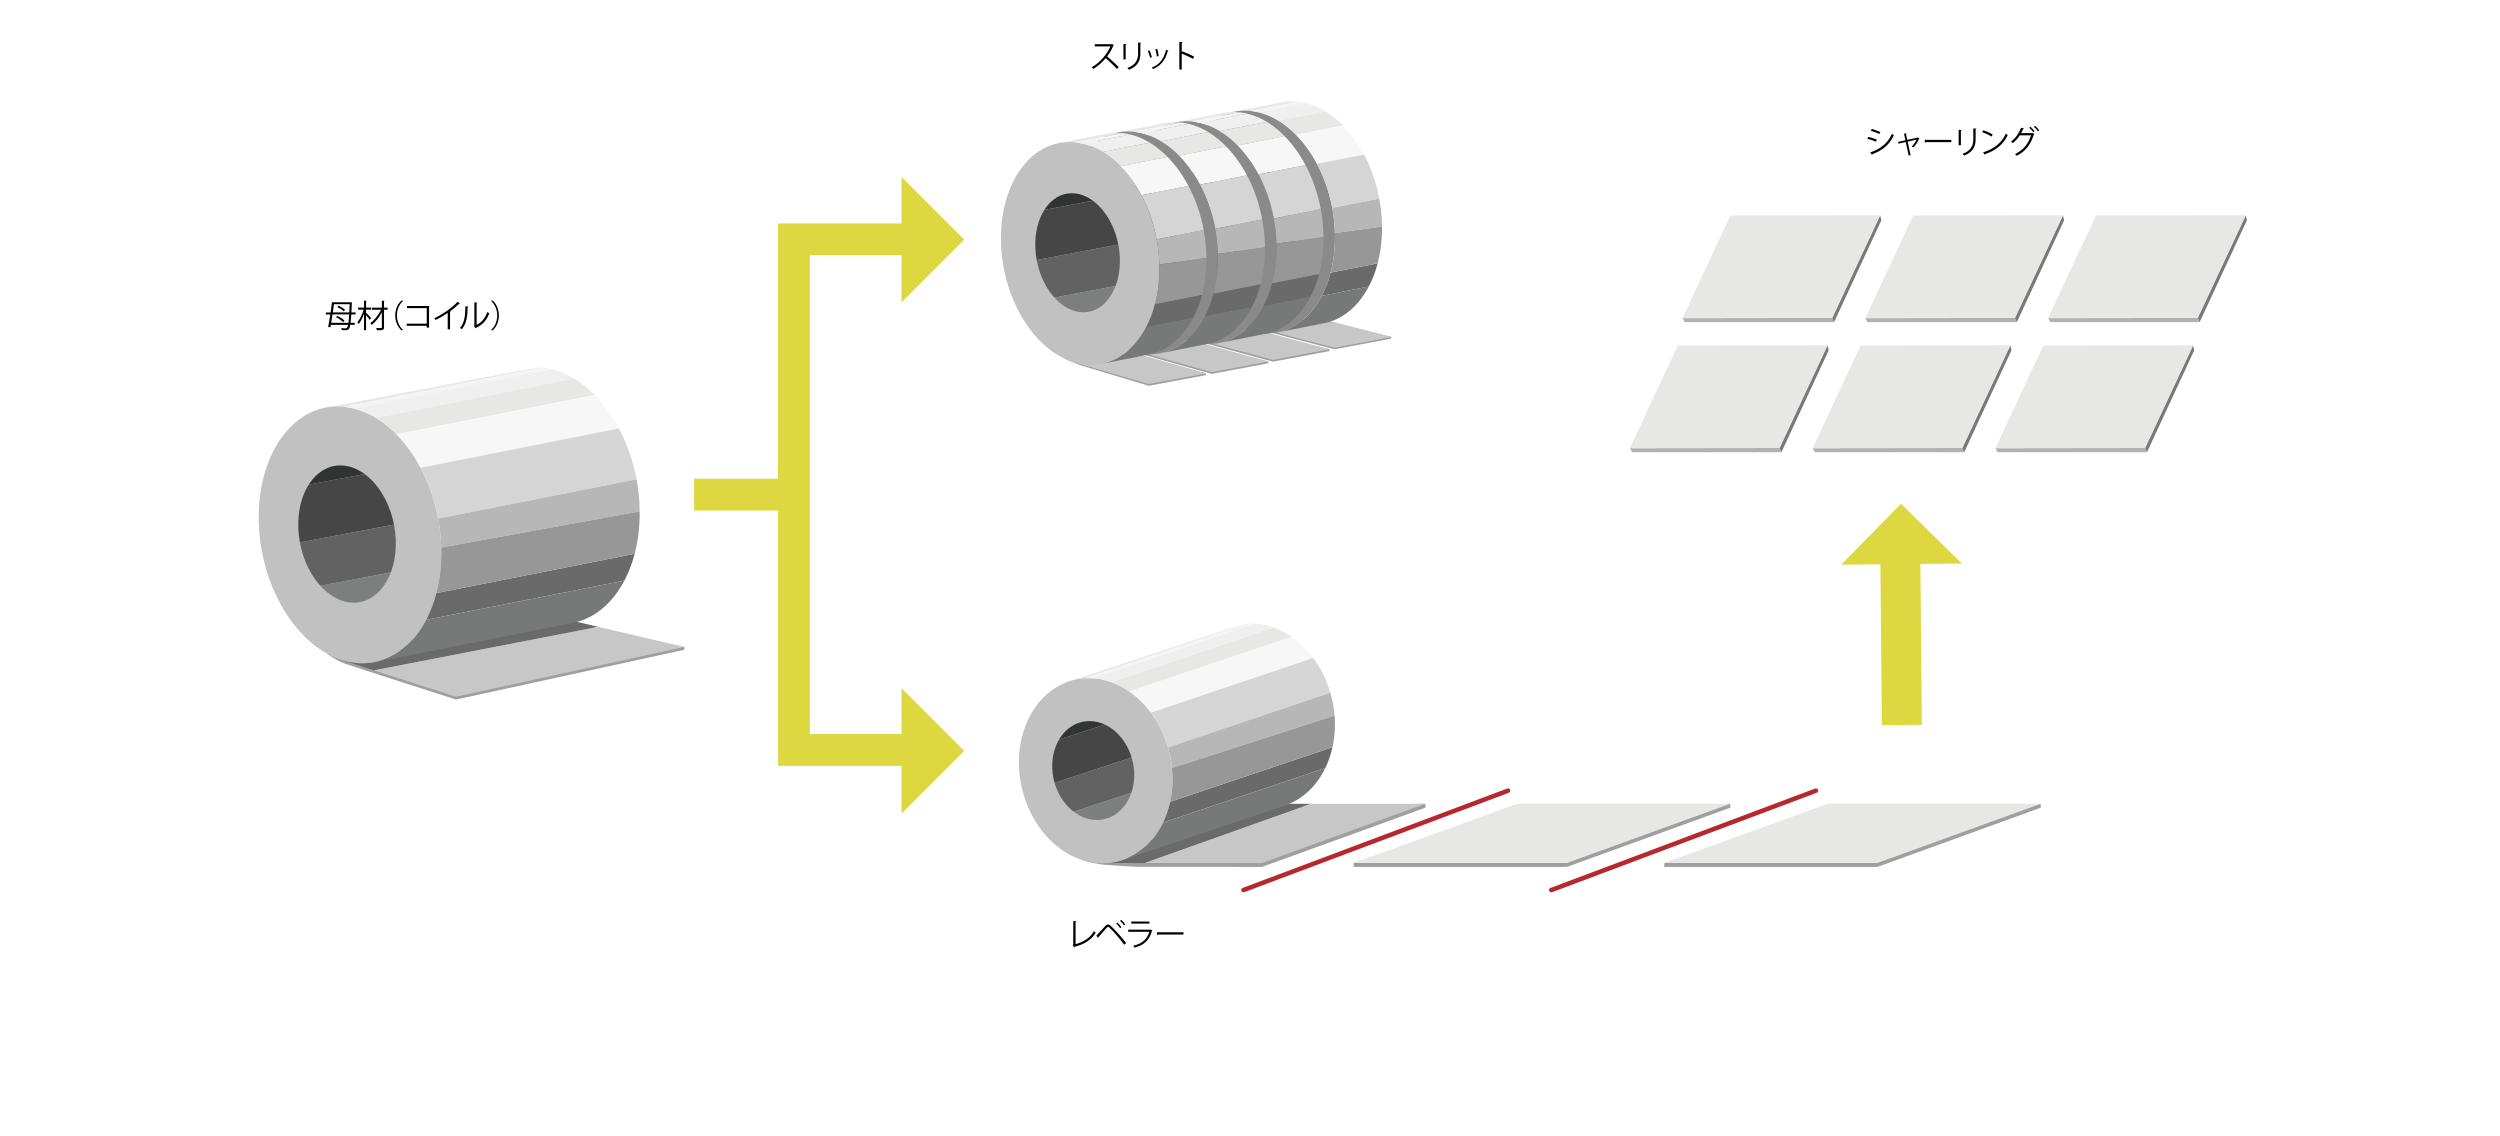 <?xml version="1.0" encoding="UTF-8"?>
<svg id="_レイヤー_1" data-name="レイヤー 1" xmlns="http://www.w3.org/2000/svg" xmlns:xlink="http://www.w3.org/1999/xlink" viewBox="0 0 1100 500">
  <defs>
    <style>
      .cls-1 {
        fill: #6a6a6a;
      }

      .cls-2 {
        fill: #b7b7b7;
      }

      .cls-3 {
        fill: #797979;
      }

      .cls-4 {
        clip-path: url(#clippath-20);
      }

      .cls-5 {
        clip-path: url(#clippath-11);
      }

      .cls-6 {
        clip-path: url(#clippath-16);
      }

      .cls-7 {
        fill: #f4f4f4;
      }

      .cls-8 {
        fill: #a5a5a5;
      }

      .cls-9 {
        clip-path: url(#clippath-32);
      }

      .cls-10 {
        fill: #989798;
      }

      .cls-11 {
        fill: #e7e7e6;
      }

      .cls-12 {
        fill: #9f9f9f;
      }

      .cls-13 {
        clip-path: url(#clippath-2);
      }

      .cls-14 {
        clip-path: url(#clippath-13);
      }

      .cls-15 {
        fill: #040000;
      }

      .cls-16 {
        clip-path: url(#clippath-25);
      }

      .cls-17 {
        fill: #7d7e7e;
      }

      .cls-18 {
        fill: #ddd840;
      }

      .cls-19 {
        fill: #1082c6;
      }

      .cls-20 {
        clip-path: url(#clippath-15);
      }

      .cls-21 {
        fill: #323333;
      }

      .cls-22 {
        stroke-width: 8px;
      }

      .cls-22, .cls-23 {
        stroke: #ddd840;
        stroke-miterlimit: 10;
      }

      .cls-22, .cls-23, .cls-24, .cls-25 {
        fill: none;
      }

      .cls-26 {
        clip-path: url(#clippath-6);
      }

      .cls-27 {
        clip-path: url(#clippath-26);
      }

      .cls-28 {
        fill: #474647;
      }

      .cls-29 {
        fill: #c7c7c7;
      }

      .cls-30 {
        clip-path: url(#clippath-7);
      }

      .cls-31 {
        clip-path: url(#clippath-21);
      }

      .cls-32 {
        clip-path: url(#clippath-1);
      }

      .cls-33 {
        clip-path: url(#clippath-4);
      }

      .cls-34 {
        clip-path: url(#clippath-27);
      }

      .cls-35 {
        clip-path: url(#clippath-12);
      }

      .cls-36 {
        fill: #8f8f8f;
      }

      .cls-23 {
        stroke-width: 14px;
      }

      .cls-37 {
        clip-path: url(#clippath-24);
      }

      .cls-38 {
        clip-path: url(#clippath-30);
      }

      .cls-39 {
        clip-path: url(#clippath-22);
      }

      .cls-40 {
        clip-path: url(#clippath-9);
      }

      .cls-24 {
        stroke: #b7282c;
        stroke-linecap: round;
        stroke-linejoin: round;
        stroke-width: 2px;
      }

      .cls-41 {
        clip-path: url(#clippath);
      }

      .cls-42 {
        fill: #d5d5d5;
      }

      .cls-43 {
        fill: #c2c1c1;
      }

      .cls-44 {
        clip-path: url(#clippath-19);
      }

      .cls-45 {
        clip-path: url(#clippath-31);
      }

      .cls-46 {
        fill: #bcbcbc;
      }

      .cls-47 {
        fill: #f8f7f7;
      }

      .cls-48 {
        clip-path: url(#clippath-3);
      }

      .cls-49 {
        fill: #b1b1b1;
      }

      .cls-50 {
        clip-path: url(#clippath-8);
      }

      .cls-51 {
        fill: #efefef;
      }

      .cls-52 {
        clip-path: url(#clippath-29);
      }

      .cls-53 {
        clip-path: url(#clippath-18);
      }

      .cls-54 {
        clip-path: url(#clippath-14);
      }

      .cls-55 {
        clip-path: url(#clippath-17);
      }

      .cls-56 {
        clip-path: url(#clippath-5);
      }

      .cls-57 {
        fill: #8a8a8a;
      }

      .cls-58 {
        fill: #777878;
      }

      .cls-59 {
        clip-path: url(#clippath-10);
      }

      .cls-60 {
        clip-path: url(#clippath-23);
      }

      .cls-61 {
        fill: #616261;
      }

      .cls-62 {
        clip-path: url(#clippath-28);
      }
    </style>
    <clipPath id="clippath">
      <rect class="cls-25" x="-410" y="-290" width="1920" height="1080"/>
    </clipPath>
    <clipPath id="clippath-1">
      <rect class="cls-25" x="-410" y="-290" width="1920" height="1080"/>
    </clipPath>
    <clipPath id="clippath-2">
      <path class="cls-25" d="m199.03,168.76l-55.69,10.55c2.61-.49,5.34-.61,8.15-.32l87.28-17.3c-.06,0-.13,0-.22,0-4.02,0-36.96,6.58-39.52,7.07"/>
    </clipPath>
    <clipPath id="clippath-3">
      <rect class="cls-25" x="-410" y="-290" width="1920" height="1080"/>
    </clipPath>
    <clipPath id="clippath-4">
      <path class="cls-25" d="m131.28,232.73c.74,16.62,10.93,31.1,22.76,32.35,11.83,1.24,20.82-11.22,20.08-27.85-.74-16.62-10.93-31.11-22.76-32.35-.55-.06-1.09-.09-1.62-.09-11.02,0-19.17,12.08-18.46,27.93"/>
    </clipPath>
    <clipPath id="clippath-5">
      <path class="cls-25" d="m164.66,291.39c.15-.03.29-.06.44-.09l-.44.09Zm-13.17-112.39c22.15,2.33,41.23,29.45,42.61,60.57,1.2,26.95-11.26,48.07-29.01,51.73l86.84-17.21c17.98-3.41,30.65-24.65,29.45-51.82-1.39-31.12-20.46-58.24-42.61-60.57l-87.28,17.3Z"/>
    </clipPath>
    <clipPath id="clippath-6">
      <rect class="cls-25" x="-410" y="-290" width="1920" height="1080"/>
    </clipPath>
    <clipPath id="clippath-7">
      <path class="cls-25" d="m516.13,284.75l-45.63,14.99c2.14-.7,4.4-1.15,6.74-1.3l71.46-24.05c-2.34.15-30.43,9.65-32.57,10.35"/>
    </clipPath>
    <clipPath id="clippath-8">
      <rect class="cls-25" x="-410" y="-290" width="1920" height="1080"/>
    </clipPath>
    <clipPath id="clippath-9">
      <path class="cls-25" d="m478.42,317.3c-9.86.65-16.69,10.9-15.26,22.91,1.44,12,10.6,21.21,20.46,20.56,9.86-.65,16.7-10.9,15.26-22.9-1.39-11.6-9.99-20.59-19.48-20.59-.32,0-.65.01-.98.03"/>
    </clipPath>
    <clipPath id="clippath-10">
      <path class="cls-25" d="m493.72,378.52c.12-.04.24-.08.36-.12l-.36.12Zm54.98-104.13l-71.46,24.05c18.47-1.21,35.62,16.02,38.31,38.5,2.33,19.46-6.95,36.47-21.47,41.47l71.1-23.93c14.73-4.84,24.18-21.97,21.83-41.59-2.6-21.73-18.72-38.56-36.47-38.56-.61,0-1.22.02-1.84.06"/>
    </clipPath>
    <clipPath id="clippath-11">
      <rect class="cls-25" x="-410" y="-290" width="1920" height="1080"/>
    </clipPath>
    <clipPath id="clippath-12">
      <path class="cls-25" d="m563.98,45.01l-20.7,4.1c2.27-.43,4.63-.53,7.07-.28l20.7-4.1c-.89-.09-1.76-.14-2.63-.14-1.52,0-3,.14-4.45.42"/>
    </clipPath>
    <clipPath id="clippath-13">
      <rect class="cls-25" x="-410" y="-290" width="1920" height="1080"/>
    </clipPath>
    <clipPath id="clippath-14">
      <path class="cls-25" d="m532.82,95.45c.64,14.42,9.48,26.99,19.74,28.07,10.26,1.08,18.06-9.74,17.42-24.16-.64-14.42-9.48-26.99-19.74-28.07-.47-.05-.94-.07-1.4-.07-9.56,0-16.63,10.48-16.02,24.23"/>
    </clipPath>
    <clipPath id="clippath-15">
      <path class="cls-25" d="m561.78,146.34c.12-.02.25-.05.37-.07l-.37.07Zm-11.42-97.51c19.22,2.02,35.77,25.55,36.97,52.55,1.04,23.39-9.78,41.71-25.17,44.89l20.33-4.02c15.6-2.96,26.6-21.39,25.55-44.96-1.2-27-17.75-50.53-36.97-52.55l-20.7,4.1Z"/>
    </clipPath>
    <clipPath id="clippath-16">
      <rect class="cls-25" x="-410" y="-290" width="1920" height="1080"/>
    </clipPath>
    <clipPath id="clippath-17">
      <path class="cls-25" d="m538.23,49.67l-20.7,4.1c2.27-.43,4.63-.53,7.07-.28l20.7-4.1c-.89-.09-1.76-.14-2.62-.14-1.52,0-3,.14-4.45.41"/>
    </clipPath>
    <clipPath id="clippath-18">
      <rect class="cls-25" x="-410" y="-290" width="1920" height="1080"/>
    </clipPath>
    <clipPath id="clippath-19">
      <path class="cls-25" d="m507.07,100.11c.64,14.42,9.48,26.98,19.74,28.07,10.26,1.08,18.06-9.74,17.42-24.16-.64-14.42-9.48-26.99-19.74-28.07-.47-.05-.94-.07-1.4-.07-9.56,0-16.63,10.48-16.02,24.23"/>
    </clipPath>
    <clipPath id="clippath-20">
      <path class="cls-25" d="m536.02,151c.12-.02.25-.05.37-.07l-.37.07Zm-11.42-97.51c19.22,2.02,35.77,25.55,36.97,52.55,1.04,23.39-9.77,41.71-25.17,44.89l20.33-4.02c15.6-2.96,26.59-21.39,25.55-44.96-1.2-27-17.75-50.53-36.97-52.55l-20.7,4.1Z"/>
    </clipPath>
    <clipPath id="clippath-21">
      <rect class="cls-25" x="-410" y="-290" width="1920" height="1080"/>
    </clipPath>
    <clipPath id="clippath-22">
      <path class="cls-25" d="m512.47,54.16l-20.7,4.1c2.27-.43,4.63-.53,7.07-.28l20.7-4.1c-.89-.09-1.76-.14-2.63-.14-1.52,0-3,.14-4.45.42"/>
    </clipPath>
    <clipPath id="clippath-23">
      <rect class="cls-25" x="-410" y="-290" width="1920" height="1080"/>
    </clipPath>
    <clipPath id="clippath-24">
      <path class="cls-25" d="m481.31,104.6c.64,14.42,9.48,26.99,19.74,28.07,10.26,1.08,18.06-9.74,17.42-24.16-.64-14.42-9.48-26.99-19.74-28.07-.47-.05-.94-.07-1.4-.07-9.56,0-16.63,10.48-16.02,24.23"/>
    </clipPath>
    <clipPath id="clippath-25">
      <path class="cls-25" d="m510.27,155.49c.12-.02.25-.05.37-.07l-.37.07Zm-11.42-97.51c19.22,2.02,35.77,25.55,36.97,52.55,1.04,23.39-9.78,41.71-25.17,44.89l20.33-4.02c15.6-2.96,26.59-21.39,25.54-44.96-1.2-27-17.75-50.53-36.97-52.55l-20.7,4.1Z"/>
    </clipPath>
    <clipPath id="clippath-26">
      <rect class="cls-25" x="-410" y="-290" width="1920" height="1080"/>
    </clipPath>
    <clipPath id="clippath-27">
      <path class="cls-25" d="m486.72,58.82l-20.7,4.1c2.27-.43,4.63-.53,7.07-.28l20.7-4.1c-.89-.09-1.76-.14-2.63-.14-1.52,0-3,.14-4.45.41"/>
    </clipPath>
    <clipPath id="clippath-28">
      <rect class="cls-25" x="-410" y="-290" width="1920" height="1080"/>
    </clipPath>
    <clipPath id="clippath-29">
      <path class="cls-25" d="m455.56,109.26c.64,14.42,9.48,26.98,19.74,28.06,10.26,1.08,18.06-9.74,17.42-24.16-.64-14.42-9.48-26.99-19.74-28.07-.47-.05-.94-.07-1.4-.07-9.56,0-16.63,10.48-16.02,24.23"/>
    </clipPath>
    <clipPath id="clippath-30">
      <path class="cls-25" d="m484.51,160.15c.12-.02.25-.05.37-.07l-.37.07Zm-11.42-97.51c19.22,2.02,35.77,25.55,36.97,52.55,1.04,23.39-9.78,41.71-25.17,44.89l20.33-4.02c15.6-2.96,26.59-21.38,25.55-44.96-1.2-27-17.76-50.53-36.97-52.55l-20.7,4.1Z"/>
    </clipPath>
    <clipPath id="clippath-31">
      <rect class="cls-25" x="-410" y="-290" width="1920" height="1080"/>
    </clipPath>
    <clipPath id="clippath-32">
      <rect class="cls-25" x="-410" y="-290" width="1920" height="1080"/>
    </clipPath>
  </defs>
  <g class="cls-41">
    <g class="cls-32">
      <path class="cls-12" d="m627.18,355.38v-1.72s-74,1.72-74,1.72l-76.33,23.3s5.48,1.56,9.43,1.85c3.36.25,11.69.85,13.79.85,14.7,0,55.19.07,55.19.07l71.92-26.07Z"/>
      <polygon class="cls-1" points="553.19 353.66 485.68 379.88 491.4 379.73 503.61 379.73 576.88 353.66 553.19 353.66"/>
      <polygon class="cls-29" points="627.18 353.66 576.88 353.66 503.61 379.73 555.26 379.73 627.18 353.66"/>
      <polygon class="cls-12" points="761.33 355.38 761.34 353.71 667.56 355.38 595.61 379.73 595.64 381.45 689.4 381.45 761.33 355.38"/>
      <polygon class="cls-12" points="897.95 355.38 897.9 353.71 804.19 355.38 732.32 379.73 732.27 381.45 826.03 381.45 897.95 355.38"/>
      <polygon class="cls-11" points="761.33 353.66 667.56 353.66 595.64 379.73 689.4 379.73 761.33 353.66"/>
      <polygon class="cls-11" points="897.95 353.66 804.19 353.66 732.27 379.73 826.03 379.73 897.95 353.66"/>
      <path class="cls-12" d="m151.44,291.9c-3.19-1.16-7.67-4.32-7.67-4.32l96.62-15.85,60.83,13.06-.15,1.12-100.43,21.89s-46.01-14.74-49.2-15.9"/>
      <polygon class="cls-1" points="240.39 270.47 149.35 290.09 164.5 294.95 263.22 275.81 240.39 270.47"/>
      <polygon class="cls-29" points="301.07 284.66 263.22 275.81 164.5 294.95 200.64 306.55 301.07 284.66"/>
    </g>
    <g class="cls-13">
      <path class="cls-11" d="m143.34,179.32l55.69-10.55c2.61-.49,36.92-7.36,39.74-7.06l-87.28,17.3c-2.81-.3-5.54-.18-8.15.32"/>
    </g>
    <g class="cls-48">
      <path class="cls-43" d="m194.11,239.57c-1.39-31.12-20.46-58.24-42.61-60.57-22.15-2.33-38.98,21.02-37.6,52.14,1.39,31.12,20.46,58.24,42.61,60.57,22.15,2.33,38.98-21.01,37.6-52.14"/>
    </g>
    <g class="cls-33">
      <path class="cls-36" d="m86.71,188.18l57.69-10.93c1.39.15,2.76.39,4.12.71l-57.69,10.93c-1.36-.33-2.73-.57-4.12-.71"/>
      <path class="cls-8" d="m90.83,188.9l57.69-10.93c3.56.86,7.02,2.33,10.31,4.33l-57.69,10.93c-3.3-1.99-6.75-3.46-10.31-4.32"/>
      <path class="cls-46" d="m101.14,193.22l57.69-10.93c3.3,2,6.44,4.53,9.36,7.5l-57.69,10.93c-2.92-2.97-6.06-5.5-9.36-7.5"/>
      <path class="cls-21" d="m110.5,200.72l57.69-10.93c4.18,4.26,7.9,9.42,10.99,15.24l-57.69,10.93c-3.08-5.82-6.81-10.98-10.99-15.24"/>
      <path class="cls-28" d="m121.48,215.96l57.69-10.93c3.67,6.93,6.44,14.8,8.01,23.16l-57.69,10.93c-1.56-8.37-4.33-16.23-8-23.17"/>
      <path class="cls-61" d="m129.49,239.12l57.69-10.93c.72,3.84,1.18,7.79,1.36,11.81.13,2.98.1,5.9-.08,8.73l-57.7,10.93c.18-2.83.21-5.74.08-8.73-.18-4.01-.64-7.96-1.36-11.81"/>
      <path class="cls-17" d="m130.77,259.66l57.69-10.93c-.3,4.74-1.03,9.24-2.12,13.44l-57.7,10.93c1.1-4.2,1.82-8.7,2.12-13.44"/>
      <path class="cls-8" d="m128.65,273.1l57.69-10.93c-1.16,4.43-2.73,8.52-4.66,12.2l-57.69,10.93c1.93-3.67,3.5-7.77,4.66-12.2"/>
      <path class="cls-36" d="m123.99,285.29l57.69-10.93c-5.46,10.4-13.78,17.45-23.64,19.32l-57.69,10.93c9.86-1.87,18.18-8.92,23.64-19.32"/>
    </g>
    <g class="cls-56">
      <path class="cls-7" d="m151.49,179l87.28-17.3c1.34.14,2.66.37,3.98.69l-87.28,17.3c-1.31-.32-2.64-.55-3.98-.69"/>
      <path class="cls-51" d="m155.47,179.69l87.28-17.3c3.44.83,6.78,2.25,9.96,4.18l-87.28,17.3c-3.18-1.93-6.52-3.35-9.96-4.18"/>
      <path class="cls-11" d="m165.43,183.86l87.28-17.3c3.19,1.93,6.22,4.37,9.03,7.24l-87.28,17.3c-2.82-2.86-5.85-5.3-9.03-7.24"/>
      <path class="cls-47" d="m174.46,191.1l87.28-17.3c4.04,4.11,7.63,9.1,10.61,14.71l-87.28,17.3c-2.98-5.62-6.57-10.6-10.61-14.71"/>
      <path class="cls-42" d="m185.07,205.81l87.28-17.3c3.55,6.69,6.22,14.29,7.73,22.36l-87.28,17.3c-1.51-8.08-4.18-15.67-7.73-22.36"/>
      <path class="cls-1" d="m191.98,260.97l87.28-17.3c-1.12,4.28-2.64,8.23-4.5,11.77l-87.28,17.3c1.86-3.55,3.38-7.5,4.5-11.77"/>
      <path class="cls-58" d="m187.48,272.74l87.28-17.3c-5.27,10.04-13.3,16.84-22.82,18.65l-87.28,17.3c9.52-1.81,17.55-8.61,22.82-18.65"/>
    </g>
    <g class="cls-26">
      <path class="cls-2" d="m281.38,222.27c-.17-3.87-.62-7.69-1.31-11.4l-87.28,17.3c.69,3.71,1.14,7.52,1.31,11.4.02.45.03.9.04,1.35l87.3-15.91c0-.91-.03-1.82-.07-2.74"/>
      <path class="cls-10" d="m194.15,240.92c.07,2.41.03,4.77-.12,7.07-.29,4.58-.99,8.92-2.05,12.98l87.28-17.3c1.06-4.05,1.76-8.4,2.05-12.98.12-1.86.16-3.76.14-5.69l-87.3,15.91Z"/>
    </g>
    <g class="cls-30">
      <path class="cls-11" d="m470.5,299.74l45.62-14.99c2.14-.7,30.23-10.2,32.57-10.36l-71.46,24.05c-2.35.15-4.6.6-6.74,1.3"/>
    </g>
    <g class="cls-50">
      <path class="cls-43" d="m515.55,336.94c-2.69-22.47-19.84-39.71-38.31-38.5-18.47,1.21-31.26,20.41-28.57,42.89,2.69,22.47,19.84,39.71,38.31,38.5,18.47-1.21,31.26-20.41,28.57-42.89"/>
    </g>
    <g class="cls-40">
      <path class="cls-36" d="m424.02,313.63l47.26-15.53c1.15-.08,2.31-.08,3.45-.02l-47.26,15.53c-1.14-.06-2.29-.05-3.45.02"/>
      <path class="cls-8" d="m427.47,313.61l47.26-15.53c2.99.16,5.93.77,8.76,1.79l-47.26,15.53c-2.83-1.02-5.77-1.63-8.76-1.79"/>
      <path class="cls-46" d="m436.23,315.4l47.26-15.53c2.84,1.02,5.56,2.45,8.13,4.23l-47.26,15.53c-2.56-1.78-5.29-3.21-8.13-4.23"/>
      <path class="cls-21" d="m444.35,319.63l47.26-15.53c3.68,2.55,7.02,5.82,9.86,9.65l-47.26,15.53c-2.84-3.83-6.18-7.1-9.86-9.65"/>
      <path class="cls-28" d="m454.21,329.28l47.26-15.53c3.39,4.57,6.07,9.93,7.78,15.81l-47.26,15.53c-1.71-5.89-4.39-11.25-7.78-15.81"/>
      <path class="cls-61" d="m461.99,345.09l47.26-15.53c.78,2.7,1.36,5.52,1.71,8.42.26,2.15.38,4.28.37,6.36l-47.26,15.53c0-2.08-.11-4.21-.37-6.36-.35-2.9-.93-5.71-1.71-8.42"/>
      <path class="cls-17" d="m464.07,359.87l47.26-15.53c-.02,3.49-.39,6.86-1.09,10.06l-47.26,15.53c.7-3.2,1.08-6.58,1.09-10.06"/>
      <path class="cls-8" d="m462.98,369.94l47.26-15.53c-.74,3.38-1.84,6.56-3.26,9.49l-47.26,15.53c1.42-2.93,2.52-6.11,3.26-9.49"/>
      <path class="cls-36" d="m459.72,379.43l47.26-15.53c-4.01,8.29-10.56,14.51-18.63,17.16l-47.26,15.53c8.08-2.65,14.62-8.88,18.63-17.16"/>
    </g>
    <g class="cls-59">
      <path class="cls-7" d="m477.24,298.44l71.46-24.05c1.11-.07,2.23-.08,3.33-.02l-71.46,24.05c-1.1-.06-2.21-.05-3.33.02"/>
      <path class="cls-51" d="m480.57,298.42l71.46-24.05c2.89.15,5.73.75,8.46,1.73l-71.46,24.05c-2.73-.98-5.57-1.58-8.46-1.73"/>
      <path class="cls-11" d="m489.03,300.15l71.46-24.05c2.74.99,5.37,2.36,7.84,4.08l-71.46,24.05c-2.47-1.72-5.11-3.09-7.84-4.08"/>
      <path class="cls-47" d="m496.87,304.23l71.46-24.05c3.55,2.46,6.77,5.62,9.52,9.32l-71.46,24.05c-2.75-3.7-5.97-6.86-9.52-9.32"/>
      <path class="cls-42" d="m506.39,313.55l71.46-24.05c3.27,4.41,5.86,9.58,7.51,15.26l-71.46,24.05c-1.65-5.68-4.24-10.86-7.51-15.26"/>
      <path class="cls-1" d="m514.86,352.79l71.46-24.05c-.71,3.26-1.78,6.33-3.14,9.16l-71.46,24.05c1.37-2.83,2.43-5.9,3.15-9.16"/>
      <path class="cls-58" d="m511.71,361.96l71.46-24.05c-3.87,8-10.19,14.01-17.99,16.57l-71.46,24.05c7.8-2.56,14.12-8.57,17.99-16.57"/>
    </g>
    <g class="cls-5">
      <path class="cls-2" d="m587.01,312.89c-.34-2.8-.89-5.51-1.65-8.12l-71.46,24.05c.76,2.61,1.32,5.33,1.65,8.12.04.33.07.65.1.98l71.55-23.04c-.05-.66-.11-1.32-.19-1.98"/>
      <path class="cls-10" d="m515.66,337.92c.17,1.74.26,3.47.25,5.16-.01,3.37-.38,6.62-1.05,9.71l71.46-24.05c.68-3.09,1.04-6.35,1.05-9.71,0-1.37-.05-2.76-.16-4.16l-71.55,23.04Z"/>
      <polygon class="cls-12" points="612.06 149.02 587.12 153.7 554.37 145.1 579.39 140.64 612.05 148.26 612.06 149.02"/>
      <polygon class="cls-12" points="584.99 154.46 560.05 159.14 527.3 150.22 552.32 145.77 585.02 153.72 584.99 154.46"/>
      <polygon class="cls-12" points="558.08 159.84 533.13 164.52 500.39 155.29 525.41 150.84 558.05 159.1 558.08 159.84"/>
      <path class="cls-12" d="m530.68,165.06l-25.26,4.68s-27.93-8.43-29.56-8.89c-1.63-.45-6.85-2.72-6.85-2.72l29-2.38,32.66,8.55v.76Z"/>
      <polygon class="cls-29" points="612.06 148.24 587.12 152.92 554.37 144.32 579.39 139.86 612.06 148.24"/>
      <polygon class="cls-29" points="584.99 153.68 560.05 158.36 527.3 149.44 552.32 144.99 584.99 153.68"/>
      <polygon class="cls-29" points="558.08 159.06 533.13 163.74 500.39 154.51 525.41 150.06 558.08 159.06"/>
      <polygon class="cls-29" points="530.68 164.29 505.42 168.97 472.68 159.43 498.01 154.97 530.68 164.29"/>
      <polygon class="cls-29" points="612.06 148.24 587.12 152.92 554.37 144.32 579.39 139.86 612.06 148.24"/>
    </g>
    <g class="cls-35">
      <path class="cls-11" d="m543.28,49.11l20.7-4.1c2.27-.43,4.63-.53,7.07-.28l-20.7,4.1c-2.44-.26-4.81-.15-7.07.28"/>
    </g>
    <g class="cls-14">
      <path class="cls-57" d="m587.32,101.38c-1.2-27-17.75-50.53-36.97-52.55-19.22-2.02-33.82,18.23-32.62,45.23,1.2,27,17.75,50.53,36.97,52.55,19.22,2.02,33.82-18.23,32.62-45.24"/>
    </g>
    <g class="cls-54">
      <path class="cls-36" d="m494.14,56.8l50.05-9.49c1.2.13,2.39.33,3.57.62l-50.05,9.49c-1.18-.28-2.37-.49-3.57-.62"/>
      <path class="cls-8" d="m497.72,57.42l50.05-9.49c3.09.75,6.09,2.02,8.95,3.75l-50.05,9.49c-2.86-1.73-5.86-3.01-8.95-3.75"/>
      <path class="cls-46" d="m506.67,61.17l50.05-9.49c2.86,1.73,5.59,3.93,8.12,6.5l-50.05,9.49c-2.53-2.58-5.26-4.77-8.12-6.5"/>
      <path class="cls-21" d="m514.79,67.67l50.05-9.49c3.63,3.69,6.86,8.17,9.53,13.22l-50.05,9.49c-2.67-5.05-5.9-9.53-9.53-13.22"/>
      <path class="cls-28" d="m524.32,80.9l50.05-9.49c3.19,6.02,5.59,12.84,6.95,20.1l-50.06,9.49c-1.35-7.26-3.76-14.08-6.94-20.1"/>
      <path class="cls-61" d="m531.26,100.99l50.05-9.49c.62,3.33,1.02,6.76,1.18,10.24.11,2.59.09,5.12-.07,7.57l-50.05,9.49c.16-2.46.18-4.98.07-7.57-.16-3.48-.56-6.91-1.18-10.24"/>
      <path class="cls-17" d="m532.38,118.81l50.05-9.49c-.26,4.11-.89,8.02-1.84,11.66l-50.05,9.49c.95-3.64,1.58-7.55,1.84-11.66"/>
      <path class="cls-8" d="m530.53,130.47l50.05-9.49c-1,3.84-2.37,7.39-4.04,10.58l-50.05,9.49c1.67-3.19,3.04-6.74,4.04-10.58"/>
      <path class="cls-36" d="m526.49,141.05l50.05-9.49c-4.74,9.02-11.96,15.14-20.51,16.76l-50.05,9.49c8.55-1.62,15.77-7.74,20.51-16.76"/>
    </g>
    <g class="cls-20">
      <path class="cls-7" d="m550.35,48.83l20.7-4.1c1.16.12,2.31.32,3.45.6l-20.7,4.1c-1.14-.27-2.29-.48-3.45-.6"/>
      <path class="cls-51" d="m553.8,49.43l20.7-4.1c2.98.72,5.88,1.95,8.64,3.62l-20.7,4.1c-2.76-1.67-5.66-2.9-8.64-3.62"/>
      <path class="cls-11" d="m562.44,53.05l20.7-4.1c2.77,1.67,5.4,3.79,7.84,6.28l-20.7,4.1c-2.44-2.49-5.07-4.6-7.84-6.28"/>
      <path class="cls-47" d="m570.28,59.33l20.7-4.1c3.5,3.57,6.62,7.89,9.2,12.77l-20.7,4.1c-2.58-4.87-5.7-9.2-9.2-12.77"/>
      <path class="cls-42" d="m579.48,72.09l20.7-4.1c3.08,5.81,5.4,12.39,6.7,19.4l-20.7,4.1c-1.31-7.01-3.63-13.59-6.7-19.4"/>
      <path class="cls-1" d="m585.48,119.95l20.7-4.1c-.97,3.71-2.29,7.14-3.9,10.22l-20.7,4.1c1.62-3.08,2.93-6.5,3.9-10.21"/>
      <path class="cls-58" d="m581.58,130.16l20.7-4.1c-4.57,8.71-11.54,14.61-19.8,16.18l-20.7,4.1c8.26-1.57,15.23-7.47,19.8-16.18"/>
    </g>
    <g class="cls-6">
      <path class="cls-2" d="m608.03,97.28c-.15-3.36-.54-6.67-1.14-9.89l-20.7,4.1c.6,3.22.99,6.53,1.14,9.89.02.39.03.78.04,1.17l20.73-2.9c0-.79-.03-1.58-.06-2.38"/>
      <path class="cls-10" d="m587.36,102.55c.06,2.09.03,4.14-.1,6.14-.25,3.97-.86,7.74-1.78,11.26l20.7-4.1c.92-3.52,1.53-7.29,1.78-11.26.1-1.61.14-3.26.12-4.93l-20.73,2.89Z"/>
    </g>
    <g class="cls-55">
      <path class="cls-11" d="m517.53,53.76l20.7-4.1c2.27-.43,4.63-.53,7.07-.28l-20.7,4.1c-2.44-.26-4.81-.15-7.07.28"/>
    </g>
    <g class="cls-53">
      <path class="cls-57" d="m561.57,106.04c-1.2-27-17.75-50.53-36.97-52.55-19.22-2.02-33.82,18.23-32.62,45.23,1.2,27,17.75,50.53,36.97,52.55,19.22,2.02,33.82-18.23,32.62-45.24"/>
    </g>
    <g class="cls-44">
      <path class="cls-36" d="m468.39,61.46l50.05-9.49c1.2.13,2.39.33,3.57.62l-50.05,9.49c-1.18-.28-2.37-.49-3.57-.62"/>
      <path class="cls-8" d="m471.96,62.08l50.05-9.49c3.09.75,6.09,2.02,8.95,3.75l-50.05,9.49c-2.86-1.73-5.86-3.01-8.95-3.75"/>
      <path class="cls-46" d="m480.91,65.83l50.05-9.49c2.86,1.73,5.59,3.93,8.12,6.5l-50.05,9.48c-2.53-2.58-5.25-4.77-8.12-6.5"/>
      <path class="cls-21" d="m489.03,72.33l50.05-9.49c3.63,3.69,6.86,8.17,9.53,13.22l-50.05,9.49c-2.68-5.05-5.9-9.53-9.53-13.22"/>
      <path class="cls-28" d="m498.56,85.55l50.05-9.49c3.19,6.02,5.59,12.84,6.95,20.1l-50.06,9.49c-1.35-7.26-3.76-14.08-6.94-20.1"/>
      <path class="cls-61" d="m505.51,105.65l50.05-9.49c.62,3.33,1.02,6.76,1.18,10.24.12,2.59.09,5.12-.07,7.57l-50.05,9.48c.16-2.46.18-4.98.07-7.57-.16-3.48-.56-6.91-1.18-10.24"/>
      <path class="cls-17" d="m506.62,123.46l50.05-9.49c-.26,4.11-.89,8.02-1.84,11.66l-50.05,9.49c.95-3.64,1.58-7.55,1.84-11.66"/>
      <path class="cls-8" d="m504.78,135.13l50.05-9.49c-1.01,3.84-2.37,7.39-4.04,10.58l-50.05,9.49c1.67-3.19,3.04-6.74,4.04-10.58"/>
      <path class="cls-36" d="m500.74,145.71l50.05-9.49c-4.74,9.02-11.96,15.14-20.51,16.76l-50.05,9.49c8.55-1.62,15.77-7.74,20.51-16.76"/>
    </g>
    <g class="cls-4">
      <path class="cls-7" d="m524.6,53.49l20.7-4.1c1.16.12,2.31.32,3.45.6l-20.7,4.1c-1.14-.28-2.29-.48-3.45-.6"/>
      <path class="cls-51" d="m528.05,54.09l20.7-4.1c2.98.72,5.88,1.95,8.64,3.62l-20.7,4.1c-2.76-1.67-5.66-2.9-8.64-3.62"/>
      <path class="cls-11" d="m536.69,57.71l20.7-4.1c2.77,1.67,5.4,3.79,7.84,6.28l-20.7,4.1c-2.44-2.49-5.07-4.6-7.84-6.28"/>
      <path class="cls-47" d="m544.52,63.98l20.7-4.1c3.5,3.57,6.62,7.89,9.2,12.77l-20.7,4.1c-2.58-4.87-5.7-9.2-9.2-12.77"/>
      <path class="cls-42" d="m553.73,76.75l20.7-4.1c3.08,5.81,5.4,12.4,6.7,19.4l-20.7,4.1c-1.31-7.01-3.63-13.59-6.7-19.4"/>
      <path class="cls-1" d="m559.73,124.6l20.7-4.1c-.97,3.71-2.29,7.14-3.9,10.22l-20.7,4.1c1.62-3.08,2.93-6.5,3.9-10.21"/>
      <path class="cls-58" d="m555.82,134.82l20.7-4.1c-4.57,8.71-11.54,14.61-19.8,16.18l-20.7,4.1c8.26-1.56,15.23-7.47,19.8-16.18"/>
    </g>
    <g class="cls-31">
      <path class="cls-2" d="m582.27,101.94c-.15-3.36-.54-6.67-1.14-9.89l-20.7,4.1c.6,3.22.99,6.53,1.14,9.89.02.39.03.78.04,1.17l20.73-2.9c0-.79-.03-1.58-.06-2.38"/>
      <path class="cls-10" d="m561.61,107.21c.06,2.09.03,4.14-.1,6.14-.25,3.97-.86,7.74-1.78,11.26l20.7-4.1c.92-3.52,1.53-7.29,1.78-11.26.1-1.61.14-3.26.12-4.93l-20.73,2.89Z"/>
    </g>
    <g class="cls-39">
      <path class="cls-11" d="m491.77,58.26l20.7-4.1c2.27-.43,4.63-.53,7.07-.28l-20.7,4.1c-2.44-.26-4.81-.15-7.07.28"/>
    </g>
    <g class="cls-60">
      <path class="cls-57" d="m535.81,110.53c-1.2-27-17.75-50.53-36.97-52.55-19.22-2.02-33.82,18.23-32.62,45.23,1.2,27,17.75,50.53,36.97,52.55,19.22,2.02,33.82-18.23,32.62-45.24"/>
    </g>
    <g class="cls-37">
      <path class="cls-36" d="m442.64,65.95l50.05-9.49c1.2.13,2.39.33,3.57.62l-50.05,9.49c-1.18-.28-2.37-.49-3.57-.62"/>
      <path class="cls-8" d="m446.21,66.57l50.05-9.49c3.09.75,6.09,2.02,8.95,3.75l-50.05,9.49c-2.86-1.73-5.86-3.01-8.95-3.75"/>
      <path class="cls-46" d="m455.16,70.32l50.05-9.49c2.87,1.73,5.59,3.93,8.12,6.5l-50.05,9.48c-2.53-2.58-5.25-4.77-8.12-6.5"/>
      <path class="cls-21" d="m463.28,76.83l50.05-9.49c3.63,3.69,6.86,8.17,9.53,13.22l-50.05,9.49c-2.68-5.05-5.9-9.53-9.53-13.22"/>
      <path class="cls-28" d="m472.81,90.05l50.05-9.49c3.19,6.02,5.59,12.84,6.95,20.1l-50.06,9.49c-1.35-7.26-3.76-14.08-6.94-20.1"/>
      <path class="cls-61" d="m479.75,110.15l50.05-9.49c.62,3.33,1.02,6.76,1.18,10.24.12,2.59.09,5.12-.07,7.57l-50.05,9.48c.16-2.46.18-4.98.07-7.57-.16-3.48-.56-6.91-1.18-10.24"/>
      <path class="cls-17" d="m480.87,127.96l50.05-9.49c-.26,4.11-.89,8.02-1.84,11.66l-50.05,9.49c.95-3.64,1.58-7.55,1.84-11.66"/>
      <path class="cls-8" d="m479.03,139.62l50.05-9.49c-1,3.84-2.37,7.39-4.04,10.58l-50.05,9.49c1.67-3.19,3.04-6.74,4.04-10.58"/>
      <path class="cls-36" d="m474.98,150.2l50.05-9.49c-4.74,9.02-11.96,15.14-20.51,16.76l-50.05,9.49c8.55-1.62,15.77-7.74,20.51-16.76"/>
    </g>
    <g class="cls-16">
      <path class="cls-7" d="m498.84,57.98l20.7-4.1c1.16.12,2.31.32,3.45.6l-20.7,4.1c-1.14-.28-2.29-.48-3.45-.6"/>
      <path class="cls-51" d="m502.29,58.58l20.7-4.1c2.98.72,5.88,1.95,8.64,3.62l-20.7,4.1c-2.76-1.67-5.66-2.9-8.64-3.62"/>
      <path class="cls-11" d="m510.93,62.2l20.7-4.1c2.77,1.67,5.4,3.79,7.84,6.28l-20.7,4.1c-2.44-2.49-5.07-4.6-7.84-6.28"/>
      <path class="cls-47" d="m518.77,68.48l20.7-4.1c3.5,3.57,6.62,7.89,9.2,12.77l-20.7,4.1c-2.58-4.87-5.7-9.2-9.2-12.77"/>
      <path class="cls-42" d="m527.97,81.25l20.7-4.1c3.08,5.81,5.4,12.4,6.7,19.4l-20.7,4.1c-1.31-7.01-3.63-13.59-6.7-19.4"/>
      <path class="cls-1" d="m533.97,129.1l20.7-4.1c-.97,3.71-2.29,7.14-3.9,10.22l-20.7,4.1c1.62-3.08,2.93-6.5,3.9-10.21"/>
      <path class="cls-58" d="m530.07,139.32l20.7-4.1c-4.57,8.71-11.54,14.61-19.8,16.18l-20.7,4.1c8.26-1.56,15.23-7.47,19.8-16.18"/>
    </g>
    <g class="cls-27">
      <path class="cls-2" d="m556.52,106.44c-.15-3.36-.54-6.67-1.14-9.89l-20.7,4.1c.6,3.22.99,6.53,1.14,9.89.02.39.03.78.04,1.17l20.73-2.9c0-.79-.03-1.58-.06-2.38"/>
      <path class="cls-10" d="m535.85,111.71c.06,2.09.03,4.14-.1,6.14-.25,3.97-.86,7.74-1.78,11.26l20.7-4.1c.92-3.52,1.53-7.29,1.78-11.26.1-1.61.14-3.26.12-4.93l-20.73,2.89Z"/>
    </g>
    <g class="cls-34">
      <path class="cls-11" d="m466.02,62.92l20.7-4.1c2.27-.43,4.63-.53,7.07-.28l-20.7,4.1c-2.44-.26-4.81-.15-7.07.28"/>
    </g>
    <g class="cls-62">
      <path class="cls-43" d="m510.06,115.19c-1.2-27-17.75-50.53-36.97-52.55-19.22-2.02-33.82,18.23-32.62,45.23,1.2,27,17.75,50.53,36.97,52.55,19.22,2.02,33.82-18.23,32.62-45.24"/>
    </g>
    <g class="cls-52">
      <path class="cls-36" d="m416.88,70.61l50.05-9.49c1.2.13,2.39.33,3.57.62l-50.05,9.49c-1.18-.28-2.37-.49-3.57-.62"/>
      <path class="cls-8" d="m420.46,71.23l50.05-9.49c3.09.75,6.09,2.02,8.95,3.75l-50.05,9.49c-2.86-1.73-5.86-3.01-8.95-3.75"/>
      <path class="cls-46" d="m429.4,74.98l50.05-9.49c2.87,1.73,5.59,3.93,8.12,6.5l-50.05,9.48c-2.53-2.58-5.25-4.77-8.12-6.5"/>
      <path class="cls-21" d="m437.52,81.48l50.05-9.49c3.63,3.69,6.86,8.17,9.53,13.22l-50.05,9.49c-2.68-5.05-5.9-9.53-9.53-13.22"/>
      <path class="cls-28" d="m447.05,94.71l50.05-9.49c3.19,6.02,5.59,12.84,6.95,20.1l-50.06,9.49c-1.35-7.26-3.76-14.08-6.94-20.1"/>
      <path class="cls-61" d="m454,114.8l50.05-9.49c.62,3.34,1.02,6.76,1.18,10.24.12,2.59.09,5.12-.07,7.57l-50.05,9.48c.16-2.46.18-4.98.07-7.57-.16-3.48-.56-6.91-1.18-10.24"/>
      <path class="cls-17" d="m455.11,132.62l50.05-9.49c-.26,4.11-.89,8.02-1.84,11.66l-50.05,9.49c.95-3.64,1.58-7.55,1.84-11.66"/>
      <path class="cls-8" d="m453.27,144.28l50.05-9.49c-1,3.84-2.37,7.39-4.04,10.58l-50.05,9.49c1.67-3.19,3.04-6.74,4.04-10.58"/>
      <path class="cls-36" d="m449.23,154.86l50.05-9.49c-4.74,9.02-11.96,15.14-20.51,16.76l-50.05,9.49c8.55-1.62,15.77-7.74,20.51-16.76"/>
    </g>
    <g class="cls-38">
      <path class="cls-7" d="m473.09,62.64l20.7-4.1c1.16.12,2.31.32,3.45.6l-20.7,4.1c-1.14-.28-2.29-.48-3.45-.6"/>
      <path class="cls-51" d="m476.54,63.24l20.7-4.1c2.98.72,5.88,1.95,8.64,3.62l-20.7,4.1c-2.76-1.67-5.66-2.9-8.64-3.62"/>
      <path class="cls-11" d="m485.18,66.86l20.7-4.1c2.77,1.67,5.4,3.79,7.84,6.28l-20.7,4.1c-2.44-2.49-5.07-4.6-7.84-6.28"/>
      <path class="cls-47" d="m493.02,73.14l20.7-4.1c3.5,3.57,6.62,7.89,9.2,12.77l-20.7,4.1c-2.58-4.87-5.7-9.2-9.2-12.77"/>
      <path class="cls-42" d="m502.22,85.9l20.7-4.1c3.08,5.81,5.4,12.4,6.7,19.4l-20.7,4.1c-1.31-7.01-3.63-13.59-6.7-19.4"/>
      <path class="cls-1" d="m508.22,133.76l20.7-4.1c-.97,3.71-2.29,7.14-3.9,10.22l-20.7,4.1c1.62-3.08,2.93-6.51,3.9-10.22"/>
      <path class="cls-58" d="m504.32,143.97l20.7-4.1c-4.57,8.71-11.54,14.61-19.8,16.18l-20.7,4.1c8.26-1.57,15.23-7.47,19.8-16.18"/>
    </g>
    <g class="cls-45">
      <path class="cls-2" d="m530.76,111.09c-.15-3.36-.54-6.67-1.14-9.89l-20.7,4.1c.6,3.22.99,6.53,1.14,9.89.02.39.03.78.04,1.17l20.73-2.9c0-.79-.03-1.58-.06-2.38"/>
      <path class="cls-10" d="m510.1,116.37c.06,2.09.03,4.14-.1,6.14-.25,3.97-.86,7.74-1.78,11.26l20.7-4.1c.92-3.52,1.53-7.29,1.78-11.26.1-1.61.14-3.26.12-4.93l-20.73,2.89Z"/>
      <polyline class="cls-22" points="410.09 105.31 349.33 105.31 349.33 329.98"/>
      <polygon class="cls-19" points="402.4 92.14 402.4 118.76 415.72 105.45 402.4 92.14"/>
      <polyline class="cls-22" points="410.09 105.31 349.33 105.31 349.33 329.98"/>
      <polygon class="cls-19" points="402.4 92.14 402.4 118.76 415.72 105.45 402.4 92.14"/>
      <polygon class="cls-49" points="740.33 139.99 741.26 141.74 807 141.74 806.18 139.89 740.33 139.99"/>
      <polygon class="cls-3" points="827.23 94.82 806.17 139.89 807 141.74 827.8 96.93 827.29 94.81 827.23 94.82"/>
      <polygon class="cls-11" points="761.4 94.82 740.3 139.99 740.33 139.99 806.17 139.89 827.23 94.82 827.28 94.73 761.4 94.82"/>
      <polygon class="cls-49" points="820.75 139.99 821.68 141.74 887.42 141.74 886.59 139.89 820.75 139.99"/>
      <polygon class="cls-3" points="907.66 94.82 886.59 139.89 887.43 141.74 908.22 96.93 907.71 94.81 907.66 94.82"/>
      <polygon class="cls-11" points="841.82 94.82 820.72 139.99 820.75 139.99 886.59 139.89 907.66 94.82 907.7 94.73 841.82 94.82"/>
      <polygon class="cls-49" points="901.17 139.99 902.1 141.74 967.85 141.74 967.02 139.89 901.17 139.99"/>
      <polygon class="cls-3" points="988.08 94.82 967.02 139.89 967.85 141.74 988.64 96.93 988.13 94.81 988.08 94.82"/>
      <polygon class="cls-11" points="922.24 94.82 901.14 139.99 901.17 139.99 967.02 139.89 988.08 94.82 988.12 94.73 922.24 94.82"/>
      <polygon class="cls-49" points="717.16 197.21 718.09 198.97 783.83 198.97 783.01 197.12 717.16 197.21"/>
      <polygon class="cls-3" points="804.06 152.04 783 197.12 783.83 198.97 804.63 154.15 804.12 152.04 804.06 152.04"/>
      <polygon class="cls-11" points="738.23 152.05 717.13 197.21 717.16 197.21 783 197.12 804.06 152.04 804.11 151.95 738.23 152.05"/>
      <polygon class="cls-49" points="797.58 197.21 798.51 198.97 864.26 198.97 863.42 197.12 797.58 197.21"/>
      <polygon class="cls-3" points="884.49 152.04 863.42 197.12 864.26 198.97 885.05 154.15 884.54 152.04 884.49 152.04"/>
      <polygon class="cls-11" points="818.65 152.05 797.55 197.21 797.58 197.21 863.42 197.12 884.49 152.04 884.53 151.95 818.65 152.05"/>
      <polygon class="cls-49" points="878 197.21 878.93 198.97 944.68 198.97 943.85 197.12 878 197.21"/>
      <polygon class="cls-3" points="964.91 152.04 943.85 197.12 944.68 198.97 965.47 154.15 964.96 152.04 964.91 152.04"/>
      <polygon class="cls-11" points="899.07 152.05 877.97 197.21 878 197.21 943.85 197.12 964.91 152.04 964.95 151.95 899.07 152.05"/>
      <line class="cls-24" x1="547.12" y1="391.62" x2="663.52" y2="347.89"/>
      <line class="cls-24" x1="682.59" y1="391.62" x2="798.99" y2="347.89"/>
      <polyline class="cls-23" points="410.09 105.31 349.33 105.31 349.33 329.98 405.67 329.98"/>
      <line class="cls-23" x1="305.4" y1="217.64" x2="349.15" y2="217.64"/>
      <polygon class="cls-18" points="396.67 77.84 396.67 133.05 424.28 105.45 396.67 77.84"/>
      <polygon class="cls-18" points="396.67 302.79 396.67 358 424.28 330.39 396.67 302.79"/>
    </g>
    <g>
      <path class="cls-15" d="m490.11,19.86c-.03.07-.1.13-.18.15-.76,1.78-1.65,3.32-2.8,4.82,1.53,1.22,3.82,3.31,5.13,4.75l-.85.74c-1.23-1.43-3.49-3.56-4.92-4.71-1.23,1.5-3.36,3.54-5.39,4.71-.15-.21-.49-.56-.73-.76,3.88-2.13,6.95-6.11,8.21-9.15h-6.88v-.95h7.42l.18-.07.81.46Z"/>
      <path class="cls-15" d="m494.31,26.16v-6.81l1.33.08c-.01.13-.11.22-.34.25v6.47h-.99Zm7.8-7.35c-.01.14-.11.21-.34.24v4.45c0,2.94-1.01,5.63-5.03,7.19-.14-.21-.49-.57-.73-.76,3.88-1.44,4.75-3.84,4.75-6.43v-4.78l1.34.08Z"/>
      <path class="cls-15" d="m505.78,22.17c.42.85.88,2.2,1.05,3.01l-.78.21c-.17-.81-.6-2.09-1.02-2.98l.76-.24Zm8.36.1c-.03.13-.17.15-.29.14-1.09,4.09-3.15,6.6-6.54,7.97-.11-.17-.36-.49-.55-.64,3.35-1.32,5.27-3.61,6.29-7.79l1.09.32Zm-4.96-.77c.29.94.56,2.28.66,3.18l-.83.15c-.08-.9-.35-2.19-.66-3.15l.83-.18Z"/>
      <path class="cls-15" d="m524.88,25.87c-1.43-.77-3.39-1.68-4.92-2.28v7h-1.05v-12.17l1.42.08c-.01.15-.13.25-.36.29v4.09l.21-.29c1.64.6,3.81,1.57,5.27,2.34l-.56.94Z"/>
    </g>
    <g>
      <path class="cls-15" d="m156.47,138.34h-1.89c-.1,1.57-.2,2.77-.31,3.7h1.83v.88h-1.96c-.39,2.21-1.02,2.37-2.3,2.37-.43,0-.95-.01-1.46-.04-.01-.25-.11-.63-.27-.87.87.08,1.61.1,1.95.1.46,0,.78-.14,1.08-1.55h-7.58c-.06.36-.13.71-.18,1.04l-1-.08c.31-1.44.64-3.45.97-5.53h-1.99v-.88h2.12c.24-1.57.43-3.12.59-4.47h8.24c.06-.01.11,0,.53.04,0,.08-.03.22-.03.31-.06,1.57-.13,2.94-.18,4.12h1.83v.88Zm-10.16,0c-.2,1.3-.41,2.58-.59,3.7h7.58c.13-.9.24-2.1.34-3.7h-7.33Zm7.37-.88c.07-1.05.13-2.24.17-3.6h-6.91c-.15,1.13-.32,2.37-.5,3.6h7.24Zm-5.22,1.5c1.12.55,2.47,1.43,3.12,2.12l-.63.64c-.63-.7-1.95-1.61-3.1-2.19l.6-.57Zm2.79-1.99c-.59-.6-1.82-1.39-2.84-1.89l.56-.59c1.02.48,2.26,1.23,2.87,1.82l-.59.66Z"/>
      <path class="cls-15" d="m161.07,137.59c.5.46,1.91,1.96,2.23,2.35l-.62.8c-.29-.46-1.04-1.39-1.61-2.07v6.61h-.91v-7.17c-.63,1.75-1.51,3.5-2.38,4.52-.11-.27-.36-.64-.53-.87,1.08-1.21,2.2-3.46,2.76-5.51h-2.44v-.9h2.59v-3.08l1.19.08c-.01.1-.1.17-.28.18v2.82h2.19v.9h-2.19v1.33Zm9.47-2.21v.9h-1.57v7.69c0,1.27-.46,1.36-3.1,1.36-.06-.27-.21-.71-.35-1.01.56.01,1.11.03,1.53.03.91,0,.97,0,.97-.36v-6.54c-1.13,2.13-2.83,4.26-4.46,5.5-.14-.24-.42-.57-.64-.76,1.78-1.23,3.67-3.64,4.74-5.91h-4.05v-.9h4.41v-3.07l1.23.07c-.01.11-.08.17-.28.2v2.8h1.57Z"/>
      <path class="cls-15" d="m177.42,132.35c-1.53,1.27-2.77,3.61-2.77,6.44s1.29,5.21,2.77,6.44v.07h-.84c-1.42-1.27-2.68-3.63-2.68-6.51s1.26-5.24,2.68-6.51h.84v.07Z"/>
      <path class="cls-15" d="m188.78,134.65v9.48h-1.02v-.77h-8.82v-.94h8.82v-6.84h-8.68v-.94h9.71Z"/>
      <path class="cls-15" d="m202.38,133.58c-.06.07-.14.11-.27.11-.04,0-.08,0-.14-.01-1.08,1.09-2.63,2.37-3.99,3.35.11.04.28.13.34.15-.03.08-.15.17-.31.18v7.52h-1.02v-7.2c-1.49,1.05-3.42,2.19-5.34,3.12-.14-.22-.39-.57-.59-.77,3.82-1.77,8.01-4.76,10.27-7.24l1.05.78Z"/>
      <path class="cls-15" d="m206.09,134.88c-.01.13-.14.21-.32.24-.08,3.77-.39,7.2-2.55,9.71-.22-.17-.56-.38-.84-.53,2.09-2.27,2.34-5.77,2.38-9.54l1.33.13Zm3.63,8.07c2.34-1.13,3.85-3.18,4.67-5.63.21.18.63.42.87.55-.99,2.83-2.73,4.92-5.71,6.33-.04.11-.14.22-.24.28l-.73-.92.15-.21v-10.28l1.3.07c-.01.13-.11.24-.31.27v9.55Z"/>
      <path class="cls-15" d="m216,145.24c1.53-1.27,2.77-3.61,2.77-6.44s-1.29-5.21-2.77-6.44v-.07h.84c1.43,1.27,2.67,3.63,2.67,6.51s-1.25,5.24-2.67,6.51h-.84v-.07Z"/>
    </g>
    <g>
      <path class="cls-15" d="m473.25,415.43c3.56-1,6.39-2.7,8.11-5.76.18.24.53.53.74.7-1.89,3.22-5.01,5.1-9.23,6.21-.03.11-.11.24-.22.28l-.59-.98.17-.27v-10.32l1.44.07c-.01.15-.14.28-.42.31v9.76Z"/>
      <path class="cls-15" d="m482.37,411.75c1.06-1.12,3.28-3.59,4.08-4.44.36-.36.73-.53,1.09-.53s.76.2,1.13.53c1.81,1.65,4.72,4.89,6.83,7.63l-.84.77c-1.99-2.76-4.92-6.08-6.49-7.54-.24-.22-.42-.35-.6-.35s-.35.14-.57.35c-.66.71-2.7,3.07-3.64,4.08.01.03.01.07.01.1,0,.11-.06.22-.14.29l-.87-.9Zm9.29-5.81c.64.56,1.36,1.43,1.76,2.04l-.53.42c-.41-.62-1.15-1.53-1.75-2.04l.52-.42Zm1.65-1.23c.64.58,1.37,1.42,1.78,2.05l-.53.42c-.41-.62-1.16-1.51-1.75-2.03l.5-.43Z"/>
      <path class="cls-15" d="m507.07,409.38c-.03.06-.1.11-.18.14-1.15,4.23-3.49,6.29-7.68,7.45-.13-.25-.39-.6-.59-.81,3.81-.95,6.18-2.91,7.06-6.16h-9.27v-.95h9.69l.14-.08.83.42Zm-1.32-3h-7.98v-.92h7.98v.92Z"/>
      <path class="cls-15" d="m509.05,410.2h11.7v1h-11.16c-.08.14-.27.24-.45.27l-.08-1.26Z"/>
    </g>
    <g>
      <path class="cls-15" d="m822.06,60.21c1.26.28,2.83.81,3.77,1.26l-.42.88c-.92-.45-2.54-1.01-3.77-1.29l.42-.85Zm.84,6.85c4.55-1.53,7.66-3.95,9.53-8.15.21.18.64.48.85.62-1.88,4.16-5.14,6.75-9.43,8.28.03.13-.04.29-.17.35l-.78-1.09Zm.7-10.32c1.26.34,2.8.9,3.75,1.37l-.46.85c-1-.5-2.45-1.06-3.71-1.41l.42-.81Z"/>
      <path class="cls-15" d="m844.55,60.91s-.1.08-.15.1c-.56,1.44-1.51,2.84-2.52,3.88-.17-.15-.48-.35-.7-.48.81-.74,1.71-2.05,2.1-2.98l-3.92.87,1.29,5.98-.83.18-1.29-5.98-3.19.73-.18-.78,3.22-.71-.63-2.91,1.16-.11c0,.11-.07.2-.25.28l.53,2.55,4.61-.99.1-.07.66.46Z"/>
      <path class="cls-15" d="m846.87,61.55h11.7v.99h-11.16c-.08.14-.27.24-.45.27l-.08-1.26Z"/>
      <path class="cls-15" d="m861.81,63.93v-6.81l1.33.08c-.01.13-.11.22-.34.25v6.47h-.99Zm7.8-7.35c-.01.14-.11.21-.34.24v4.45c0,2.94-1.01,5.63-5.03,7.19-.14-.21-.49-.57-.73-.76,3.88-1.44,4.75-3.84,4.75-6.43v-4.78l1.34.08Z"/>
      <path class="cls-15" d="m872.63,57.32c1.46.46,3.14,1.19,4.17,1.9l-.53.88c-1.01-.71-2.66-1.46-4.09-1.95l.45-.84Zm-.06,9.71c4.97-1.54,8.28-4.33,9.96-8.21.29.24.62.42.91.57-1.75,3.84-5.17,6.82-9.92,8.4-.01.13-.1.27-.2.32l-.76-1.09Z"/>
      <path class="cls-15" d="m895.11,58.98c-.06.08-.13.15-.21.21-1.48,4.64-3.78,7.44-7.58,9.37-.15-.24-.43-.56-.71-.77,3.6-1.75,5.86-4.44,7.05-8.25h-4.94c-.81,1.26-1.85,2.44-3.1,3.42-.18-.2-.52-.46-.78-.63,1.91-1.43,3.49-3.64,4.44-6.14l1.32.36c-.04.14-.21.2-.39.18-.28.63-.6,1.3-.92,1.86h4.87l.17-.08.8.46Zm-1.74-3.22c.66.53,1.43,1.39,1.83,1.99l-.52.45c-.42-.64-1.18-1.47-1.81-1.99l.49-.45Zm2.03-.41c.66.53,1.43,1.37,1.83,1.99l-.52.43c-.42-.63-1.15-1.44-1.81-1.98l.49-.45Z"/>
    </g>
    <g class="cls-9">
      <rect class="cls-18" x="827.63" y="236.39" width="17.6" height="82.63" transform="translate(-2.52 7.71) rotate(-.53)"/>
      <polygon class="cls-18" points="863.24 247.97 810.11 248.46 836.43 221.65 863.24 247.97"/>
    </g>
  </g>
</svg>